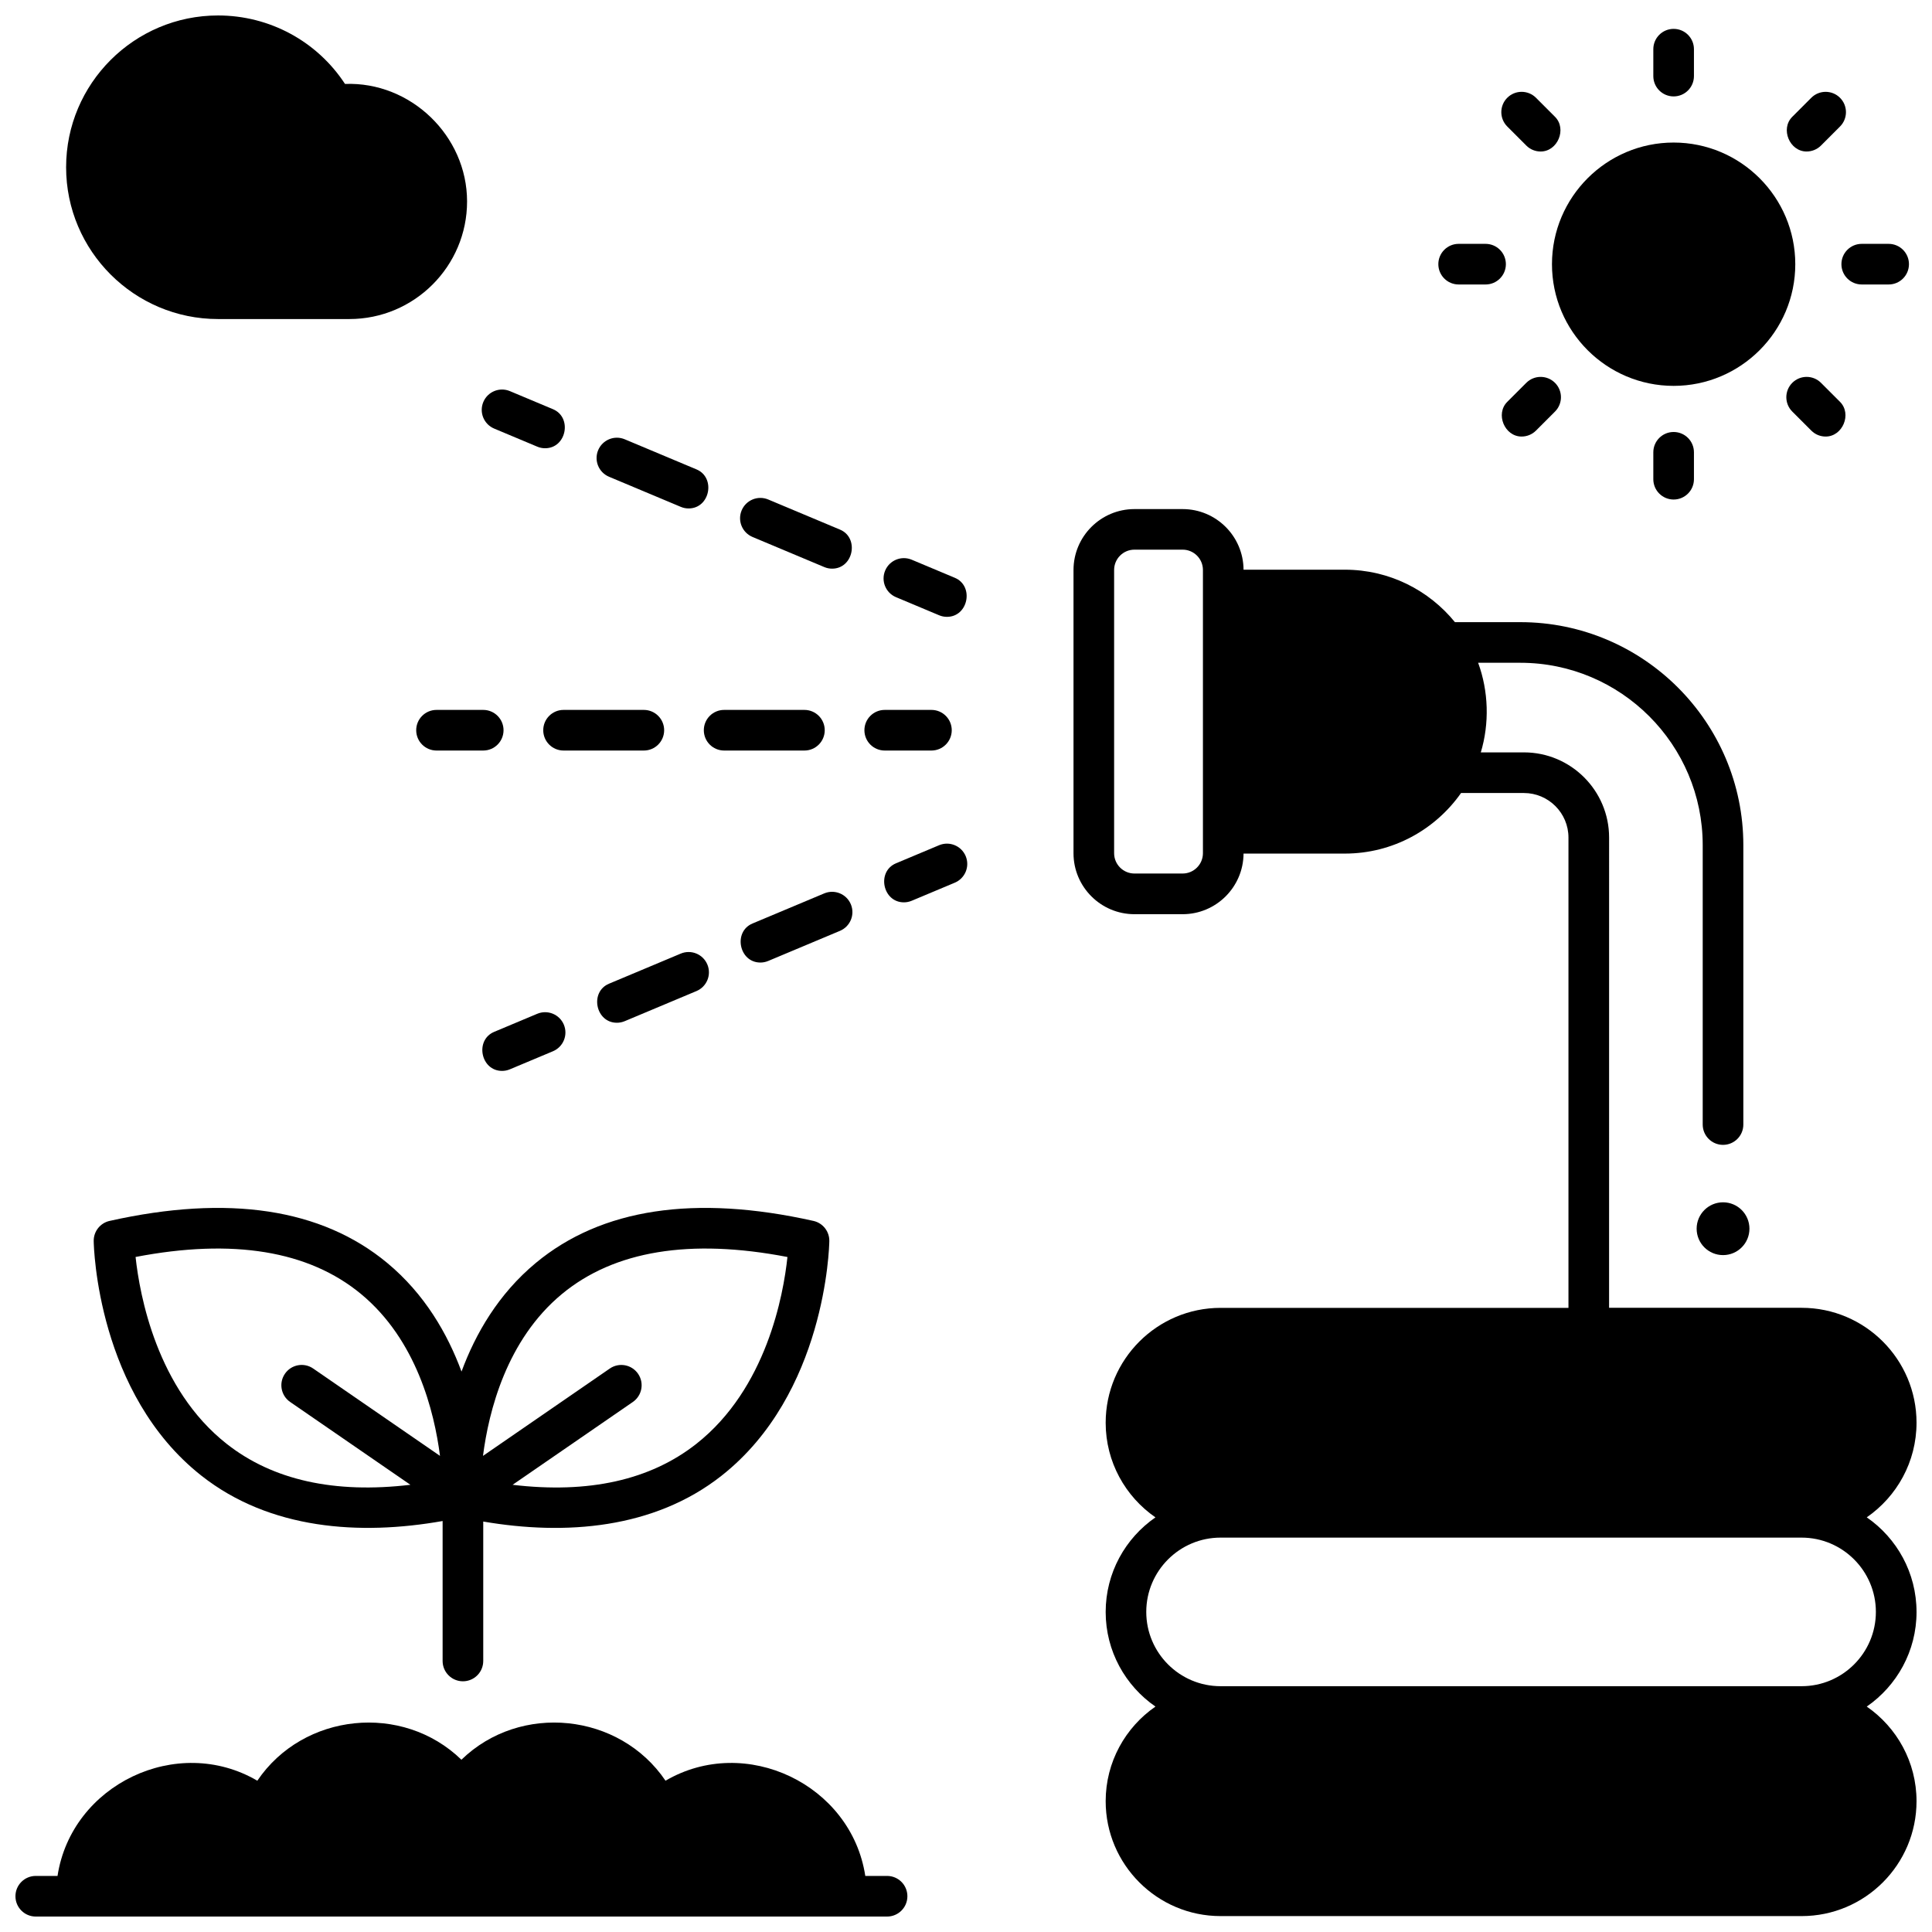 <?xml version="1.0" encoding="UTF-8"?>
<!-- Uploaded to: SVG Repo, www.svgrepo.com, Generator: SVG Repo Mixer Tools -->
<svg width="800px" height="800px" version="1.1" viewBox="144 144 512 512" xmlns="http://www.w3.org/2000/svg">
 <defs>
  <clipPath id="c">
   <path d="m428 278h223.9v373.9h-223.9z"/>
  </clipPath>
  <clipPath id="b">
   <path d="m148.09 600h236.91v51.902h-236.91z"/>
  </clipPath>
  <clipPath id="a">
   <path d="m161 148.09h107v80.906h-107z"/>
  </clipPath>
 </defs>
 <path d="m607.62 469.62c0 3.863-3.133 6.996-6.996 6.996s-6.996-3.133-6.996-6.996 3.133-6.996 6.996-6.996 6.996 3.133 6.996 6.996"/>
 <g clip-path="url(#c)">
  <path d="m651.9 571.18c0-10.387-5.231-19.57-13.191-25.07 7.961-5.5 13.191-14.684 13.191-25.074 0-16.793-13.66-30.453-30.453-30.453h-51.023l0.004-124.62c0-12.449-10.125-22.574-22.574-22.574h-11.422c2.309-7.688 2.062-16.211-0.711-23.746h11.184c26.652 0 48.332 21.684 48.332 48.34v74.035c0 2.973 2.41 5.383 5.383 5.383s5.383-2.41 5.383-5.383v-74.035c0-32.59-26.512-59.105-59.098-59.105h-17.332c-6.902-8.477-17.414-13.902-29.172-13.902h-26.848c-0.047-8.863-7.266-16.062-16.145-16.062h-12.77c-8.902 0-16.148 7.242-16.148 16.148v75.062c0 8.902 7.242 16.148 16.148 16.148h12.77c8.875 0 16.098-7.199 16.145-16.062h26.848c12.723 0 23.984-6.356 30.793-16.051h16.656c6.512 0 11.809 5.297 11.809 11.809v124.63h-92.191c-16.793 0-30.453 13.66-30.453 30.453 0 10.387 5.231 19.57 13.191 25.07-7.961 5.5-13.191 14.684-13.191 25.07s5.231 19.57 13.191 25.07c-7.961 5.5-13.191 14.684-13.191 25.07 0 16.793 13.66 30.453 30.453 30.453h153.98c16.793 0 30.453-13.66 30.453-30.453 0-10.387-5.231-19.57-13.191-25.07 7.965-5.504 13.195-14.688 13.195-25.074zm-189.11-201.07c0 2.969-2.414 5.383-5.383 5.383h-12.77c-2.969 0-5.383-2.414-5.383-5.383v-75.062c0-2.969 2.414-5.383 5.383-5.383h12.77c2.969 0 5.383 2.414 5.383 5.383zm158.65 220.75h-153.98c-10.855 0-19.688-8.832-19.688-19.688 0-10.855 8.832-19.688 19.688-19.688h153.98c10.855 0 19.688 8.832 19.688 19.688 0 10.859-8.832 19.688-19.688 19.688z"/>
 </g>
 <path d="m197.4 535.09c18.117 14.262 41.941 15.883 63.898 11.996v37.09c0 2.973 2.41 5.383 5.383 5.383 2.973 0 5.383-2.41 5.383-5.383v-36.953c21.73 3.723 45.234 1.961 63.141-12.133 27.578-21.711 28.547-60.547 28.574-62.191 0.043-2.555-1.715-4.785-4.207-5.344-31.441-7.035-56.195-3.289-73.574 11.133-9.922 8.23-15.984 18.758-19.691 28.793-3.707-10.035-9.773-20.562-19.691-28.793-17.379-14.422-42.137-18.168-73.574-11.133-2.492 0.559-4.25 2.789-4.207 5.344 0.02 1.641 0.988 40.48 28.566 62.191zm95.52-48.164c13.879-11.48 33.969-14.773 59.762-9.809-1.062 10.035-5.539 34.867-24.141 49.516-12.219 9.621-28.566 13.25-48.699 10.855l31.867-21.949c2.449-1.688 3.066-5.039 1.379-7.484-1.684-2.445-5.035-3.066-7.484-1.379l-33.605 23.148c1.504-11.77 6.227-30.742 20.922-42.898zm-53.242 0c14.699 12.16 19.418 31.133 20.926 42.895l-33.605-23.148c-2.449-1.688-5.801-1.07-7.484 1.379-1.688 2.449-1.07 5.801 1.379 7.484l31.867 21.949c-20.105 2.391-36.434-1.227-48.645-10.812-18.574-14.582-23.102-39.5-24.188-49.562 25.789-4.957 45.875-1.664 59.75 9.816z"/>
 <g clip-path="url(#b)">
  <path d="m379.08 641.14h-5.769c-3.707-24.25-31.727-37.648-52.945-25.234-12.172-18-38.473-20.727-54.086-5.559-15.598-15.152-41.902-12.457-54.086 5.559-21.219-12.414-49.242 0.996-52.949 25.234h-5.769c-2.973 0-5.383 2.41-5.383 5.383 0 2.973 2.41 5.383 5.383 5.383h225.61c2.973 0 5.383-2.41 5.383-5.383 0-2.973-2.41-5.383-5.383-5.383z"/>
 </g>
 <path d="m288.46 262.79c-0.695 0-1.402-0.133-2.082-0.422l-11.414-4.789c-2.742-1.148-4.031-4.305-2.879-7.047 1.152-2.742 4.305-4.031 7.047-2.879l11.414 4.789c5.164 2.164 3.59 10.348-2.086 10.348z"/>
 <path d="m364.52 294.7c-0.695 0-1.402-0.133-2.082-0.422l-19.012-7.977c-2.742-1.152-4.031-4.305-2.879-7.047 1.152-2.742 4.305-4.031 7.047-2.879l19.012 7.977c5.164 2.168 3.586 10.348-2.086 10.348zm-38.027-15.957c-0.695 0-1.402-0.133-2.082-0.422l-19.012-7.977c-2.742-1.152-4.031-4.305-2.879-7.047 1.152-2.742 4.309-4.031 7.047-2.879l19.012 7.977c5.164 2.168 3.59 10.348-2.086 10.348z"/>
 <path d="m394.95 307.47c-0.695 0-1.402-0.133-2.082-0.422l-11.414-4.789c-2.742-1.148-4.031-4.305-2.879-7.047 1.152-2.742 4.305-4.031 7.047-2.879l11.414 4.789c5.164 2.168 3.586 10.348-2.086 10.348z"/>
 <path d="m383.54 383.13c-5.648 0-7.281-8.168-2.086-10.348l11.414-4.789c2.742-1.148 5.894 0.141 7.047 2.879 1.148 2.742-0.141 5.894-2.879 7.047l-11.414 4.789c-0.684 0.285-1.391 0.422-2.082 0.422z"/>
 <path d="m307.48 415.04c-5.644 0-7.281-8.168-2.086-10.348l19.012-7.977c2.742-1.152 5.894 0.141 7.047 2.879 1.152 2.742-0.141 5.894-2.879 7.047l-19.012 7.977c-0.684 0.285-1.387 0.422-2.082 0.422zm38.027-15.957c-5.648 0-7.281-8.168-2.086-10.348l19.012-7.977c2.742-1.148 5.894 0.141 7.047 2.879 1.148 2.742-0.141 5.894-2.879 7.047l-19.012 7.977c-0.684 0.289-1.391 0.422-2.082 0.422z"/>
 <path d="m277.05 427.8c-5.648 0-7.281-8.168-2.086-10.348l11.414-4.789c2.738-1.148 5.894 0.141 7.047 2.879 1.148 2.742-0.141 5.894-2.879 7.047l-11.414 4.789c-0.684 0.289-1.387 0.422-2.082 0.422z"/>
 <path d="m390.84 342.9h-12.379c-2.973 0-5.383-2.41-5.383-5.383 0-2.973 2.41-5.383 5.383-5.383h12.379c2.973 0 5.383 2.41 5.383 5.383-0.004 2.973-2.41 5.383-5.383 5.383z"/>
 <path d="m357.18 342.9h-21.277c-2.973 0-5.383-2.41-5.383-5.383 0-2.973 2.41-5.383 5.383-5.383h21.277c2.973 0 5.383 2.41 5.383 5.383 0 2.973-2.41 5.383-5.383 5.383zm-42.555 0h-21.277c-2.973 0-5.383-2.41-5.383-5.383 0-2.973 2.41-5.383 5.383-5.383h21.277c2.973 0 5.383 2.41 5.383 5.383 0 2.973-2.41 5.383-5.383 5.383z"/>
 <path d="m272.06 342.9h-12.379c-2.973 0-5.383-2.41-5.383-5.383 0-2.973 2.41-5.383 5.383-5.383h12.379c2.973 0 5.383 2.41 5.383 5.383 0 2.973-2.41 5.383-5.383 5.383z"/>
 <path d="m587.53 246.26c-17.777 0-32.242-14.465-32.242-32.242 0-17.781 14.465-32.242 32.242-32.242s32.238 14.465 32.238 32.242-14.461 32.242-32.238 32.242z"/>
 <path d="m587.53 169.55c-2.973 0-5.383-2.41-5.383-5.383v-7.133c0-2.973 2.41-5.383 5.383-5.383s5.383 2.41 5.383 5.383v7.133c0 2.973-2.41 5.383-5.383 5.383z"/>
 <path d="m552.29 184.15c-1.379 0-2.758-0.523-3.805-1.578l-5.043-5.047c-2.102-2.102-2.102-5.512 0-7.613 2.102-2.102 5.508-2.102 7.613 0l5.043 5.047c3.191 3.199 0.707 9.191-3.809 9.191z"/>
 <path d="m537.69 219.39h-7.133c-2.973 0-5.383-2.41-5.383-5.383 0-2.973 2.41-5.383 5.383-5.383h7.133c2.973 0 5.383 2.41 5.383 5.383 0 2.973-2.41 5.383-5.383 5.383z"/>
 <path d="m547.24 259.69c-4.519 0-7-5.992-3.805-9.188l5.043-5.043c2.102-2.102 5.508-2.102 7.613 0 2.102 2.102 2.102 5.508 0 7.613l-5.043 5.043c-1.051 1.051-2.43 1.574-3.809 1.574z"/>
 <path d="m587.53 276.38c-2.973 0-5.383-2.41-5.383-5.383v-7.133c0-2.973 2.41-5.383 5.383-5.383s5.383 2.41 5.383 5.383v7.133c0 2.973-2.41 5.383-5.383 5.383z"/>
 <path d="m627.82 259.69c-1.375 0-2.758-0.523-3.805-1.578l-5.043-5.043c-2.102-2.102-2.102-5.508 0-7.613 2.102-2.102 5.508-2.102 7.613 0l5.043 5.043c3.191 3.199 0.707 9.191-3.809 9.191z"/>
 <path d="m644.51 219.39h-7.133c-2.973 0-5.383-2.41-5.383-5.383 0-2.973 2.41-5.383 5.383-5.383h7.133c2.973 0 5.383 2.41 5.383 5.383 0 2.973-2.41 5.383-5.383 5.383z"/>
 <path d="m622.77 184.15c-4.519 0-7-5.992-3.805-9.188l5.043-5.047c2.102-2.102 5.508-2.102 7.613 0 2.102 2.102 2.102 5.512 0 7.613l-5.043 5.047c-1.051 1.047-2.43 1.574-3.809 1.574z"/>
 <g clip-path="url(#a)">
  <path d="m236.59 228.55h-34.805c-22.203 0-40.266-18.043-40.266-40.223-0.004-22.184 18.062-40.23 40.262-40.23 13.695 0 26.277 6.871 33.648 18.148 17.383-0.66 32.348 13.727 32.348 31.141 0 17.184-13.992 31.164-31.188 31.164z"/>
 </g>
</svg>